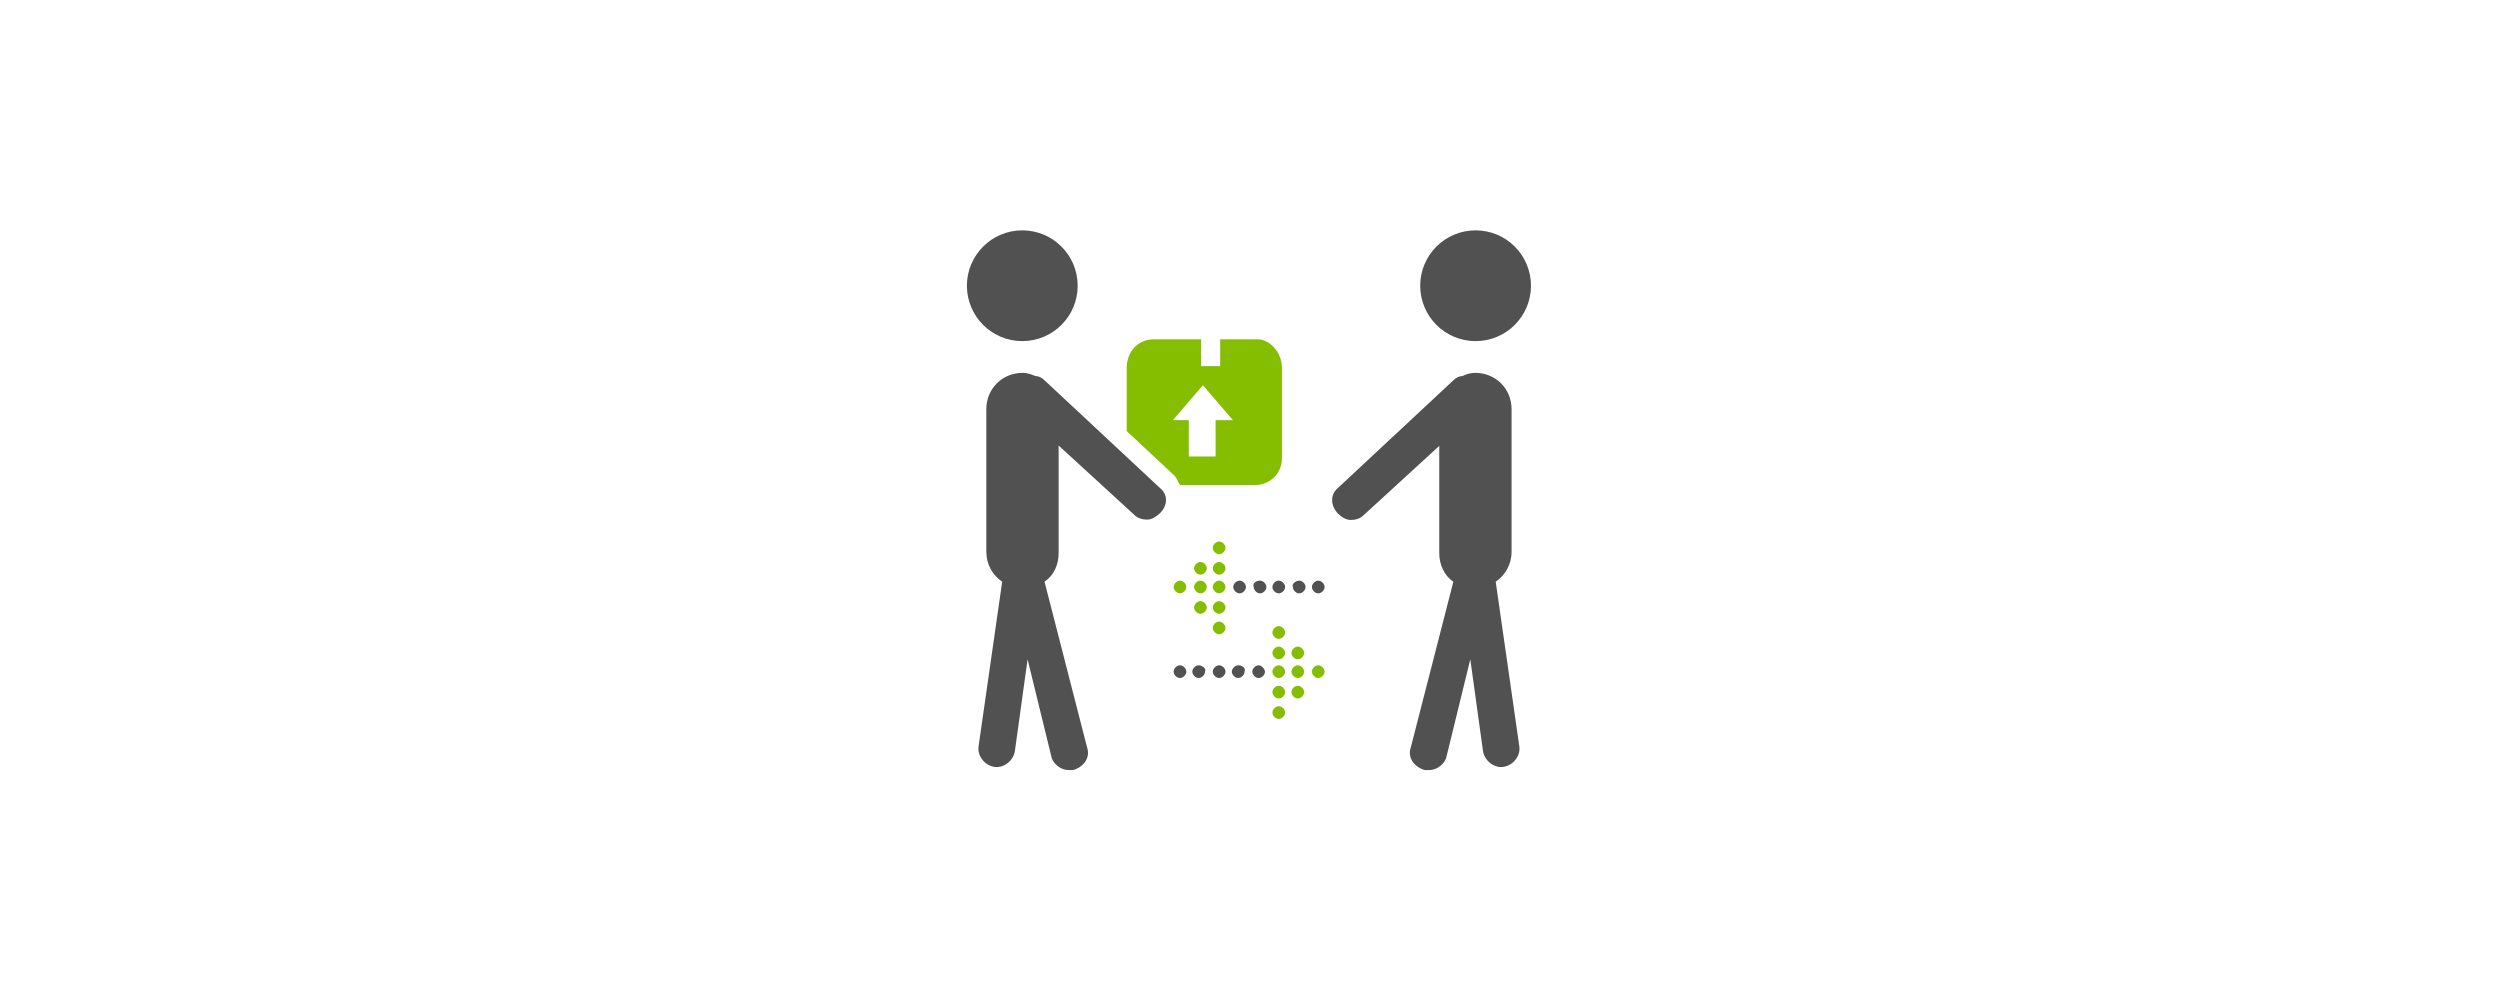 <?xml version="1.0" encoding="utf-8"?>
<!-- Generator: Adobe Illustrator 18.0.0, SVG Export Plug-In . SVG Version: 6.00 Build 0)  -->
<!DOCTYPE svg PUBLIC "-//W3C//DTD SVG 1.1//EN" "http://www.w3.org/Graphics/SVG/1.1/DTD/svg11.dtd">
<svg version="1.1" id="Layer_1" xmlns="http://www.w3.org/2000/svg" xmlns:xlink="http://www.w3.org/1999/xlink" x="0px" y="0px"
	 viewBox="-56.7 279.2 708.7 283.5" enable-background="new -56.7 279.2 708.7 283.5" xml:space="preserve">
<g>
	<g>
		<circle fill="#505150" cx="361.6" cy="360.2" r="15.7"/>
		<path fill="#505150" d="M322.6,424.8c0.9,0.9,2.2,1.8,3.6,1.8s2.7-0.4,3.6-1.3l21.5-19.7V436c0,3.1,1.3,6.3,4,8.1l-12.1,47.1
			c-0.9,2.7,0.9,5.4,4,6.3c0.4,0,0.9,0,1.3,0c2.2,0,4.5-1.8,4.9-4l6.7-27.4l3.6,26c0.4,2.7,3.1,4.9,5.8,4.5c2.7-0.4,4.9-3.1,4.5-5.8
			l-6.7-46.7c2.7-1.8,4.5-4.9,4.5-8.5v-40.4c0-5.8-4.5-10.3-10.3-10.3c-1.3,0-2.7,0.4-3.6,0.9c-0.9,0-1.8,0.4-2.7,1.3l-32.7,30.5
			C320.4,419.4,320.4,422.5,322.6,424.8z"/>
	</g>
	<g>
		<path fill="#85BE00" d="M299.1,375.4h-9.9v7.6h-5.4v-7.6h-13.5c-4.5,0-7.6,3.6-7.6,8.1v17.9l13.5,12.6c0.9,0.9,1.3,2.7,1.8,2.7
			h21.1c4,0,7.6-3.1,7.6-7.6v-25.6C306.7,379,303.1,375,299.1,375.4z M287.9,398.3v10.3h-7.6v-10.3c-2.7,0-4.5,0-4.5,0l8.5-9.9
			l8.5,9.9C292.8,398.3,293.7,398.3,287.9,398.3z"/>
		<circle fill="#505150" cx="233.1" cy="360.2" r="15.7"/>
		<path fill="#505150" d="M272.2,417.6l-32.7-30.5c-0.9-0.9-1.8-1.3-2.7-1.3c-0.9-0.4-2.2-0.9-3.6-0.9c-5.8,0-10.3,4.5-10.3,10.3
			v40.4c0,3.6,1.8,6.7,4.5,8.5l-6.7,46.7c-0.4,2.7,1.8,5.4,4.5,5.8s5.4-1.8,5.8-4.5l3.6-26l6.7,27.4c0.4,2.2,2.7,4,4.9,4
			c0.4,0,0.9,0,1.3,0c3.1-0.9,4.9-3.6,4-6.3l-12.1-47.1c2.7-1.8,4-4.9,4-8.1v-30.5l21.5,19.7c0.9,0.9,2.2,1.3,3.6,1.3
			c1.3,0,2.7-0.9,3.6-1.8C274.4,422.5,274.4,419.4,272.2,417.6z"/>
	</g>
</g>
<g>
	<g>
		<path fill="#85BE00" d="M305.8,467.8L305.8,467.8c-0.9,0-1.8,0.9-1.8,1.8c0,0.9,0.9,1.8,1.8,1.8s1.8-0.9,1.8-1.8
			C307.6,468.7,306.7,467.8,305.8,467.8L305.8,467.8z"/>
		<path fill="#85BE00" d="M305.8,473.6L305.8,473.6c-0.9,0-1.8,0.9-1.8,1.8c0,0.9,0.9,1.8,1.8,1.8s1.8-0.9,1.8-1.8
			C307.6,474.5,306.7,473.6,305.8,473.6L305.8,473.6z"/>
		<path fill="#85BE00" d="M305.8,479.4L305.8,479.4c-0.9,0-1.8,0.9-1.8,1.8c0,0.9,0.9,1.8,1.8,1.8s1.8-0.9,1.8-1.8
			C307.6,480.3,306.7,479.4,305.8,479.4L305.8,479.4z"/>
		<path fill="#85BE00" d="M305.8,456.7L305.8,456.7c-0.9,0-1.8,0.9-1.8,1.8s0.9,1.8,1.8,1.8s1.8-0.9,1.8-1.8
			S306.7,456.7,305.8,456.7L305.8,456.7z"/>
		<path fill="#85BE00" d="M317,467.8L317,467.8c-0.9,0-1.8,0.9-1.8,1.8c0,0.9,0.9,1.8,1.8,1.8c0.9,0,1.8-0.9,1.8-1.8
			C318.8,468.7,317.9,467.8,317,467.8L317,467.8z"/>
		<path fill="#85BE00" d="M311.2,462.5L311.2,462.5c-0.9,0-1.8,0.9-1.8,1.8c0,0.9,0.9,1.8,1.8,1.8c0.9,0,1.8-0.9,1.8-1.8
			C313,463.4,312.1,462.5,311.2,462.5L311.2,462.5z"/>
		<path fill="#85BE00" d="M311.2,473.6L311.2,473.6c-0.9,0-1.8,0.9-1.8,1.8c0,0.9,0.9,1.8,1.8,1.8c0.9,0,1.8-0.9,1.8-1.8
			C313,474.5,312.1,473.6,311.2,473.6L311.2,473.6z"/>
		<path fill="#85BE00" d="M311.2,467.8L311.2,467.8c-0.9,0-1.8,0.9-1.8,1.8c0,0.9,0.9,1.8,1.8,1.8c0.9,0,1.8-0.9,1.8-1.8
			C313,468.7,312.1,467.8,311.2,467.8L311.2,467.8z"/>
		<path fill="#505150" d="M277.8,467.8L277.8,467.8c-0.9,0-1.8,0.9-1.8,1.8c0,0.9,0.9,1.8,1.8,1.8s1.8-0.9,1.8-1.8
			C279.6,468.7,278.7,467.8,277.8,467.8L277.8,467.8z"/>
		<path fill="#505150" d="M300.1,467.8L300.1,467.8c-0.9,0-1.8,0.9-1.8,1.8c0,0.9,0.9,1.8,1.8,1.8s1.8-0.9,1.8-1.8
			C301.8,468.7,300.9,467.8,300.1,467.8L300.1,467.8z"/>
		<path fill="#505150" d="M294.3,467.8L294.3,467.8c-0.9,0-1.8,0.9-1.8,1.8c0,0.9,0.9,1.8,1.8,1.8s1.8-0.9,1.8-1.8
			C296.5,468.7,295.6,467.8,294.3,467.8L294.3,467.8z"/>
		<path fill="#505150" d="M288.9,467.8L288.9,467.8c-0.9,0-1.8,0.9-1.8,1.8c0,0.9,0.9,1.8,1.8,1.8c0.9,0,1.8-0.9,1.8-1.8
			C290.7,468.7,289.8,467.8,288.9,467.8L288.9,467.8z"/>
		<path fill="#505150" d="M283.1,467.8L283.1,467.8c-0.9,0-1.8,0.9-1.8,1.8c0,0.9,0.9,1.8,1.8,1.8c0.9,0,1.8-0.9,1.8-1.8
			C285.4,468.7,284,467.8,283.1,467.8L283.1,467.8z"/>
		<path fill="#85BE00" d="M305.8,462.5c-0.9,0-1.8,0.9-1.8,1.8c0,0.9,0.9,1.8,1.8,1.8s1.8-0.9,1.8-1.8
			C307.6,463.4,306.7,462.5,305.8,462.5L305.8,462.5z"/>
	</g>
	<g>
		<path fill="#85BE00" d="M288.9,443.8c-0.9,0-1.8,0.9-1.8,1.8c0,0.9,0.9,1.8,1.8,1.8c0.9,0,1.8-0.9,1.8-1.8
			C290.7,444.7,289.8,443.8,288.9,443.8L288.9,443.8L288.9,443.8z"/>
		<path fill="#85BE00" d="M288.9,449.6c-0.9,0-1.8,0.9-1.8,1.8c0,0.9,0.9,1.8,1.8,1.8c0.9,0,1.8-0.9,1.8-1.8
			C290.7,450.5,289.8,449.6,288.9,449.6L288.9,449.6L288.9,449.6z"/>
		<path fill="#85BE00" d="M288.9,455.4c-0.9,0-1.8,0.9-1.8,1.8c0,0.9,0.9,1.8,1.8,1.8c0.9,0,1.8-0.9,1.8-1.8
			C290.7,456.3,289.8,455.4,288.9,455.4L288.9,455.4L288.9,455.4z"/>
		<path fill="#85BE00" d="M288.9,432.7c-0.9,0-1.8,0.9-1.8,1.8c0,0.9,0.9,1.8,1.8,1.8c0.9,0,1.8-0.9,1.8-1.8
			S289.8,432.7,288.9,432.7L288.9,432.7L288.9,432.7z"/>
		<path fill="#85BE00" d="M277.8,443.8c-0.9,0-1.8,0.9-1.8,1.8c0,0.9,0.9,1.8,1.8,1.8s1.8-0.9,1.8-1.8
			C279.6,444.7,278.7,443.8,277.8,443.8L277.8,443.8L277.8,443.8z"/>
		<path fill="#85BE00" d="M283.6,438.5c-0.9,0-1.8,0.9-1.8,1.8c0,0.9,0.9,1.8,1.8,1.8s1.8-0.9,1.8-1.8S284.5,438.5,283.6,438.5
			L283.6,438.5L283.6,438.5z"/>
		<path fill="#85BE00" d="M283.6,449.6c-0.9,0-1.8,0.9-1.8,1.8c0,0.9,0.9,1.8,1.8,1.8s1.8-0.9,1.8-1.8
			C285.4,450.5,284.5,449.6,283.6,449.6L283.6,449.6L283.6,449.6z"/>
		<path fill="#85BE00" d="M283.6,443.8c-0.9,0-1.8,0.9-1.8,1.8c0,0.9,0.9,1.8,1.8,1.8s1.8-0.9,1.8-1.8
			C285.4,444.7,284.5,443.8,283.6,443.8L283.6,443.8L283.6,443.8z"/>
		<path fill="#505150" d="M317,443.8c-0.9,0-1.8,0.9-1.8,1.8c0,0.9,0.9,1.8,1.8,1.8c0.9,0,1.8-0.9,1.8-1.8
			C318.8,444.7,317.9,443.8,317,443.8L317,443.8L317,443.8z"/>
		<path fill="#505150" d="M294.7,443.8c-0.9,0-1.8,0.9-1.8,1.8c0,0.9,0.9,1.8,1.8,1.8c0.9,0,1.8-0.9,1.8-1.8
			C296.5,444.7,295.6,443.8,294.7,443.8L294.7,443.8L294.7,443.8z"/>
		<path fill="#505150" d="M300.5,443.8c-1.3,0-2.2,0.9-1.8,1.8c0,0.9,0.9,1.8,1.8,1.8c0.9,0,1.8-0.9,1.8-1.8
			C302.3,444.7,301.4,443.8,300.5,443.8L300.5,443.8L300.5,443.8z"/>
		<path fill="#505150" d="M305.8,443.8c-0.9,0-1.8,0.9-1.8,1.8c0,0.9,0.9,1.8,1.8,1.8s1.8-0.9,1.8-1.8
			C307.6,444.7,306.7,443.8,305.8,443.8L305.8,443.8L305.8,443.8z"/>
		<path fill="#505150" d="M311.6,443.8c-0.9,0-2.2,0.9-1.8,1.8c0,0.9,0.9,1.8,1.8,1.8s1.8-0.9,1.8-1.8
			C313.4,444.7,312.5,443.8,311.6,443.8L311.6,443.8L311.6,443.8z"/>
		<path fill="#85BE00" d="M288.9,438.5c-0.9,0-1.8,0.9-1.8,1.8c0,0.9,0.9,1.8,1.8,1.8c0.9,0,1.8-0.9,1.8-1.8
			S289.8,438.5,288.9,438.5L288.9,438.5z"/>
	</g>
</g>
</svg>

